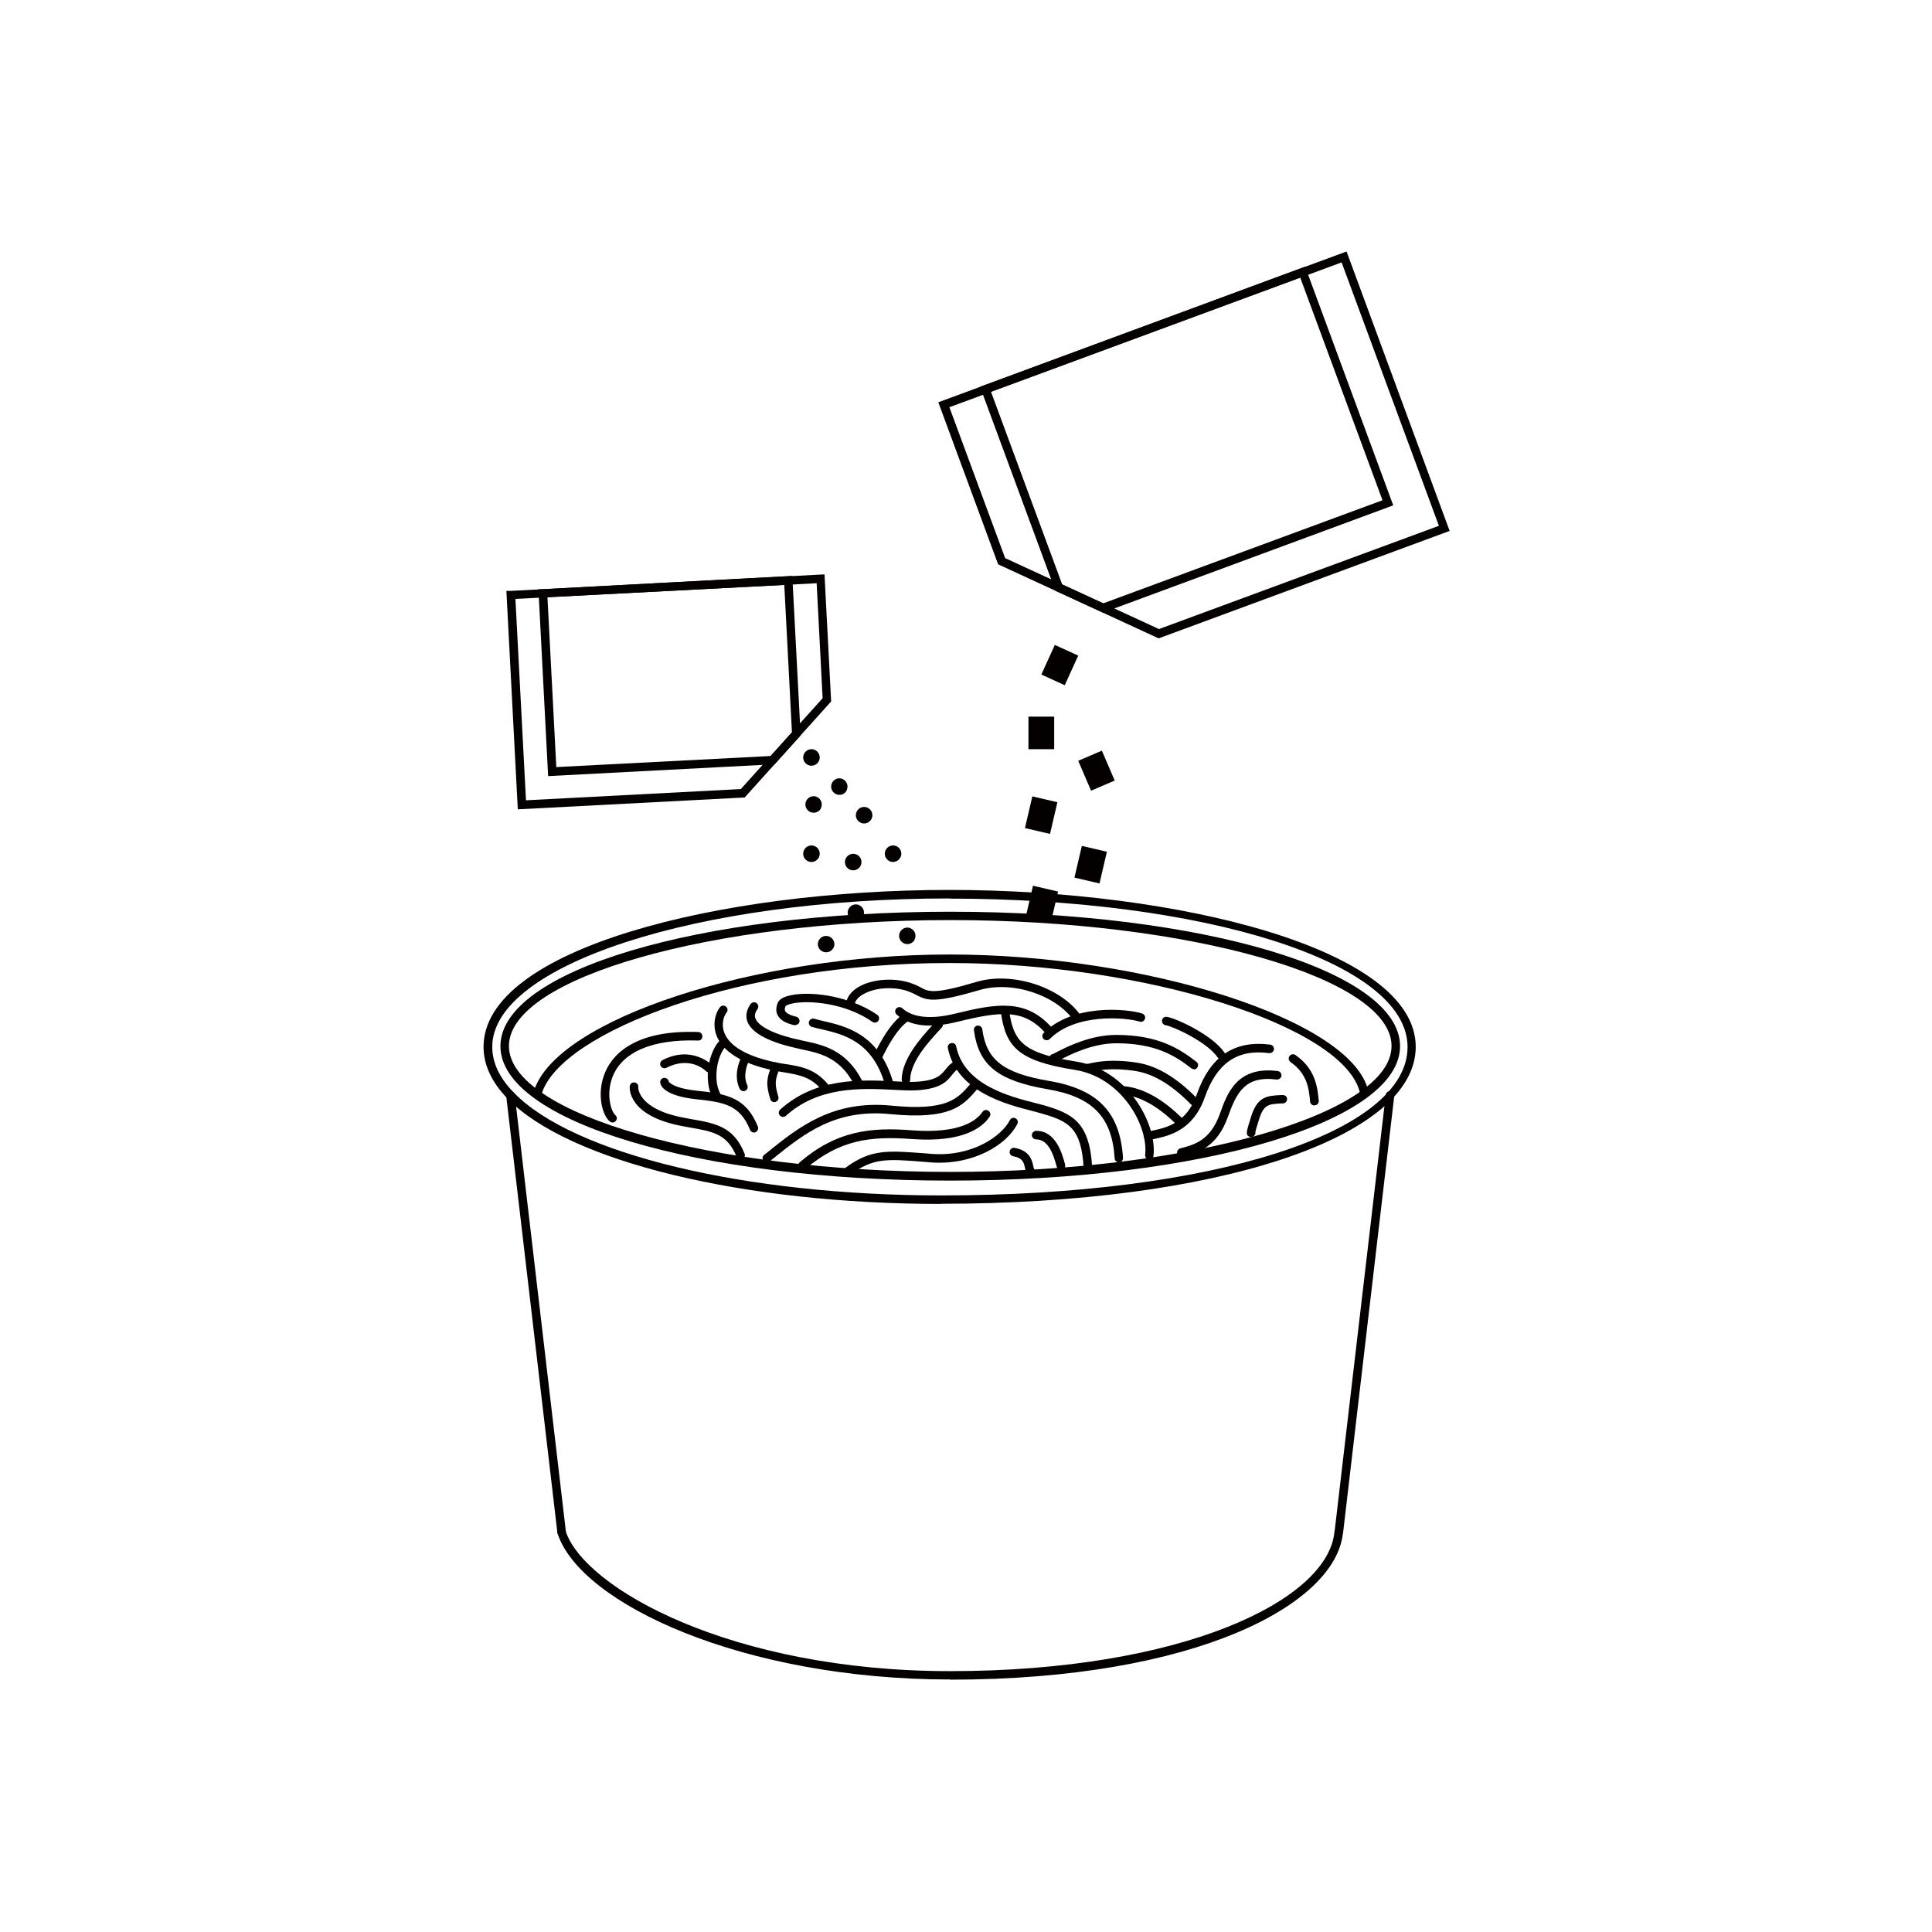 <?xml version="1.0" encoding="UTF-8"?>
<svg id="instant_cup_1" xmlns="http://www.w3.org/2000/svg" viewBox="0 0 113.39 113.39">
  <defs>
    <style>
      .cls-1 {
        fill: #040000;
      }
    </style>
  </defs>
  <g>
    <g>
      <path class="cls-1" d="M30.39,47.5l-.67-12.82h.25s18.42-.97,18.42-.97l.39,7.46-5.08,5.64h-.1s-13.21,.69-13.21,.69Zm-.14-12.35l.62,11.82,12.61-.66,4.8-5.33-.35-6.75-17.67,.92Z"/>
      <path class="cls-1" d="M32.17,45.55l-.57-10.97h.25s14.65-.78,14.65-.78l.49,9.36-1.53,1.7h-.1s-13.19,.69-13.19,.69Zm-.04-10.5l.52,9.97,12.58-.65,1.25-1.39-.45-8.65-13.9,.72Z"/>
    </g>
    <path class="cls-1" d="M50.51,50.81c-.12,.24-.41,.34-.65,.22-.24-.12-.34-.41-.22-.65,.12-.24,.41-.34,.65-.22,.24,.12,.34,.41,.22,.65Z"/>
    <path class="cls-1" d="M49.7,46.38c-.12,.24-.4,.34-.65,.22-.24-.12-.34-.41-.22-.65,.12-.24,.41-.34,.64-.22,.24,.12,.34,.41,.22,.65Z"/>
    <path class="cls-1" d="M48.06,44.67c-.12,.24-.41,.34-.65,.22-.24-.12-.34-.41-.22-.65,.12-.24,.41-.34,.65-.22,.24,.12,.34,.41,.22,.65Z"/>
    <path class="cls-1" d="M48.19,47.43c-.12,.24-.41,.34-.65,.22-.24-.12-.34-.41-.22-.65,.12-.24,.41-.34,.64-.22,.24,.12,.34,.41,.22,.65Z"/>
    <path class="cls-1" d="M48.06,50.32c-.12,.24-.41,.34-.65,.22-.24-.12-.34-.4-.22-.65,.12-.24,.41-.34,.65-.22,.24,.11,.34,.41,.22,.65Z"/>
    <path class="cls-1" d="M53.69,55.14c-.12,.24-.41,.34-.65,.22-.24-.12-.34-.41-.22-.65,.12-.24,.41-.34,.64-.22,.24,.12,.34,.41,.22,.65Z"/>
    <path class="cls-1" d="M52.84,50.32c-.11,.24-.41,.34-.64,.22-.24-.12-.34-.41-.22-.65,.12-.24,.41-.34,.65-.22,.24,.12,.34,.41,.22,.65Z"/>
    <path class="cls-1" d="M51.15,48.06c-.12,.24-.41,.34-.65,.22-.24-.12-.34-.41-.22-.65,.12-.24,.41-.34,.65-.22,.24,.12,.34,.41,.22,.65Z"/>
    <path class="cls-1" d="M48.92,55.62c-.12,.24-.4,.34-.65,.22-.24-.12-.34-.4-.22-.64,.12-.24,.41-.34,.65-.22,.24,.12,.34,.41,.22,.65Z"/>
    <path class="cls-1" d="M50.67,53.78c-.12,.24-.41,.34-.65,.22-.24-.12-.34-.41-.22-.65,.12-.24,.41-.34,.64-.22,.24,.12,.34,.41,.22,.65Z"/>
    <g>
      <path class="cls-1" d="M67.99,37.46l-.09-.04-9.32-4.3-3.51-9.51,23.96-8.85,6.05,16.4-17.09,6.31Zm-9.01-4.71l9.04,4.17,16.43-6.06-5.71-15.46-23.02,8.5,3.27,8.85Z"/>
      <path class="cls-1" d="M64.72,35.95l-2.78-1.28-4.42-11.97,19.08-7.05,5.17,14.01-17.05,6.3Zm-2.38-1.65l2.41,1.11,16.39-6.05-4.83-13.07-18.15,6.7,4.18,11.31Z"/>
    </g>
    <rect class="cls-1" x="60.36" y="42.06" width="1.51" height="1.91"/>
    <rect class="cls-1" x="61.24" y="38.28" width="1.91" height="1.51" transform="translate(.88 79.43) rotate(-65.49)"/>
    <rect class="cls-1" x="63.6" y="44.28" width="1.51" height="1.91" transform="translate(-12.63 29.06) rotate(-23.24)"/>
    <rect class="cls-1" x="60.16" y="47.09" width="1.91" height="1.51" transform="translate(.63 96.49) rotate(-76.87)"/>
    <rect class="cls-1" x="63.07" y="50" width="1.91" height="1.51" transform="translate(.04 101.57) rotate(-76.87)"/>
    <rect class="cls-1" x="60.19" y="52.33" width="1.91" height="1.51" transform="translate(-4.4 100.63) rotate(-76.92)"/>
  </g>
  <path class="cls-1" d="M55.77,69.29c-14.8,0-26.4-3.47-26.4-7.89s11.6-7.89,26.4-7.89,26.4,3.47,26.4,7.89-11.59,7.89-26.4,7.89Zm0-15.29c-14.04,0-25.9,3.39-25.9,7.39s11.86,7.39,25.9,7.39,25.9-3.39,25.9-7.39-11.86-7.39-25.9-7.39Z"/>
  <path class="cls-1" d="M55.77,98.57c-12.14,0-21.72-4.44-23.05-8.58-.04-.13,.03-.27,.16-.31,.13-.04,.27,.03,.31,.16,1.08,3.37,9.74,8.24,22.57,8.24,13.65,0,22.19-4.16,22.56-8.18,.01-.14,.14-.24,.27-.23,.14,.01,.24,.13,.23,.27-.38,4.19-8.59,8.64-23.06,8.64Z"/>
  <path class="cls-1" d="M32.96,90.15c-.12,0-.23-.09-.25-.22l-3-25.61c-.02-.14,.08-.26,.22-.28,.14-.01,.26,.08,.28,.22l3,25.61c.02,.14-.08,.26-.22,.28-.01,0-.02,0-.03,0Z"/>
  <path class="cls-1" d="M78.58,90.15s-.02,0-.03,0c-.14-.02-.23-.14-.22-.28l3-25.61c.02-.14,.14-.23,.28-.22,.14,.02,.23,.14,.22,.28l-3,25.61c-.02,.13-.12,.22-.25,.22Z"/>
  <path class="cls-1" d="M55.25,70.66c-11.64,0-21.88-2.49-25.47-6.19-.93-.96-1.4-1.98-1.4-3.03,0-5.77,13.9-9.21,27.33-9.21s27.38,3.45,27.38,9.21c0,5.34-11.71,9.21-27.85,9.21Zm.47-17.93c-14.8,0-26.83,3.91-26.83,8.71,0,.92,.42,1.82,1.26,2.68,3.5,3.61,13.59,6.04,25.11,6.04,15.85,0,27.35-3.67,27.35-8.71s-12.06-8.71-26.88-8.71Z"/>
  <path class="cls-1" d="M31.58,64.34s-.05,0-.08-.01c-.13-.04-.2-.18-.16-.31,1.32-4.19,12.94-8,24.39-8s23.63,3.82,24.58,8.02c.03,.13-.05,.27-.19,.3-.14,.03-.27-.05-.3-.19-.89-3.92-12.6-7.63-24.1-7.63-12.31,0-22.78,4.04-23.92,7.65-.03,.11-.13,.17-.24,.17Z"/>
  <path class="cls-1" d="M45.96,65.55c-.07,0-.14-.03-.19-.08-.09-.1-.08-.26,.02-.35,2.09-1.88,4.73-1.75,6.66-1.66,.51,.03,.95,.05,1.31,.03,1.21-.07,1.47-.4,1.73-.72,.15-.19,.33-.41,.67-.54,.13-.05,.27,.02,.32,.15s-.02,.27-.15,.32c-.21,.08-.31,.21-.45,.38-.29,.37-.66,.83-2.09,.91-.39,.02-.84,0-1.37-.03-1.84-.09-4.36-.22-6.3,1.53-.05,.04-.11,.06-.17,.06Z"/>
  <path class="cls-1" d="M45.01,68.22c-.07,0-.15-.03-.2-.09-.09-.11-.07-.27,.04-.35l.25-.2c1.77-1.42,3.78-3.03,7.22-2.69,3.23,.32,3.86-.39,4.58-1.21l.1-.11c.09-.1,.25-.11,.35-.02,.1,.09,.11,.25,.02,.35l-.09,.11c-.78,.89-1.52,1.72-5.01,1.38-3.24-.33-5.08,1.15-6.86,2.58l-.25,.2s-.1,.05-.16,.05Z"/>
  <path class="cls-1" d="M47.1,68.65c-.07,0-.14-.03-.19-.09-.09-.1-.08-.26,.03-.35,2.13-1.82,4.1-2.07,6.6-1.87,2.82,.21,3.79-.59,4.12-1.08,.08-.12,.23-.15,.35-.07,.12,.08,.15,.23,.07,.35-.39,.59-1.5,1.54-4.57,1.31-2.43-.18-4.23,.04-6.24,1.76-.05,.04-.1,.06-.16,.06Z"/>
  <path class="cls-1" d="M49.78,68.98c-.08,0-.15-.04-.2-.1-.08-.11-.06-.27,.05-.35,1.48-1.08,2.41-1.01,4.66-.84l.36,.03c2.41,.19,4.15-1.05,4.62-1.98,.06-.12,.21-.17,.33-.11,.12,.06,.17,.21,.11,.33-.62,1.24-2.62,2.45-5.1,2.26l-.36-.03c-2.24-.18-2.99-.23-4.33,.74-.04,.03-.1,.05-.15,.05Z"/>
  <path class="cls-1" d="M44.25,66.47c-.1,0-.19-.06-.23-.16-.59-1.46-1.52-1.62-3.12-1.79-1.91-.2-2.13-.8-2.15-.98-.02-.14,.08-.26,.22-.28,.14-.01,.26,.08,.28,.22h0s.21,.39,1.7,.54c1.74,.18,2.85,.41,3.53,2.1,.05,.13-.01,.27-.14,.33-.03,.01-.06,.02-.09,.02Z"/>
  <path class="cls-1" d="M43.46,68.05c-.1,0-.19-.06-.23-.16-.54-1.33-1.37-1.48-2.76-1.72l-.38-.07c-3.29-.6-3.14-2.28-3.13-2.35,.02-.14,.14-.24,.28-.22,.14,.02,.24,.14,.22,.28,0,0-.07,1.29,2.73,1.8l.37,.07c1.45,.25,2.5,.44,3.14,2.03,.05,.13-.01,.27-.14,.33-.03,.01-.06,.02-.09,.02Z"/>
  <path class="cls-1" d="M65.67,68.22c-.13,0-.24-.1-.25-.23-.15-2.43-1.29-3.61-3.92-4.06-2.93-.5-4.06-1.4-4.34-3.46-.02-.14,.08-.26,.21-.28,.13-.01,.26,.08,.28,.21,.24,1.81,1.23,2.58,3.92,3.04,2.87,.49,4.17,1.84,4.34,4.52,0,.14-.1,.26-.23,.27h-.02Z"/>
  <path class="cls-1" d="M63.85,68.79c-.13,0-.24-.1-.25-.24-.13-2.4-.93-2.75-2.47-3.2-.14-.04-.32-.09-.52-.14-1.56-.4-4.46-1.13-4.98-3.7-.03-.14,.06-.27,.2-.29,.14-.03,.27,.06,.29,.2,.46,2.26,3.16,2.94,4.61,3.31,.21,.05,.39,.1,.54,.14,1.66,.49,2.69,.98,2.83,3.66,0,.14-.1,.25-.24,.26h-.01Z"/>
  <path class="cls-1" d="M67.46,68.05s-.02,0-.03,0c-.14-.01-.24-.14-.22-.28,.19-1.69-1.37-4.55-4.14-4.98-3.36-.53-4.06-1.37-4.34-3.46-.02-.14,.08-.26,.21-.28,.13-.01,.26,.08,.28,.21,.25,1.88,.82,2.55,3.92,3.04,3.05,.48,4.77,3.65,4.56,5.53-.01,.13-.12,.22-.25,.22Z"/>
  <path class="cls-1" d="M50.34,63.77c-.09,0-.18-.05-.22-.13-.83-1.59-2.02-1.83-3.06-2.05l-.17-.04c-1.19-.25-2.69-.73-3.02-1.58-.09-.23-.13-.6,.18-1.04,.08-.11,.24-.14,.35-.06,.11,.08,.14,.24,.06,.35-.15,.21-.19,.39-.12,.56,.19,.49,1.18,.96,2.66,1.27l.17,.04c1.1,.23,2.47,.51,3.41,2.3,.06,.12,.02,.27-.11,.34-.04,.02-.08,.03-.12,.03Z"/>
  <path class="cls-1" d="M52.18,63.83c-.11,0-.21-.07-.24-.18-.74-2.55-2.46-2.95-3.72-3.24-.21-.05-.4-.09-.57-.14-.13-.04-.21-.18-.17-.31,.04-.13,.18-.21,.31-.17,.16,.05,.35,.09,.55,.14,1.3,.3,3.26,.76,4.08,3.59,.04,.13-.04,.27-.17,.31-.02,0-.05,0-.07,0Z"/>
  <path class="cls-1" d="M48.52,64.19c-.08,0-.15-.04-.2-.1-.64-.88-1.44-1.01-2.28-1.15-.18-.03-.37-.06-.55-.1-2.4-.48-3.2-1.41-3.45-2.1-.23-.65-.05-1.3,.22-1.63,.09-.11,.25-.12,.35-.03,.11,.09,.12,.25,.03,.35-.15,.19-.32,.65-.14,1.15,.2,.57,.9,1.34,3.07,1.78,.18,.04,.35,.06,.53,.09,.91,.14,1.84,.29,2.61,1.34,.08,.11,.06,.27-.05,.35-.04,.03-.1,.05-.15,.05Z"/>
  <path class="cls-1" d="M61.54,60.7c-.07,0-.14-.03-.19-.08-1.28-1.42-2.62-1.27-5.16-.65-1.61,.4-2.81,.26-3.57-.43-.1-.09-.11-.25-.02-.35,.09-.1,.25-.11,.35-.02,.61,.56,1.69,.67,3.11,.32,2.44-.6,4.14-.88,5.65,.8,.09,.1,.08,.26-.02,.35-.05,.04-.11,.06-.17,.06Z"/>
  <path class="cls-1" d="M51.56,62.18s-.08,0-.12-.03c-.12-.06-.17-.22-.1-.34l.04-.08c.55-1.11,1.11-1.86,1.65-2.23,.11-.08,.27-.05,.35,.07,.08,.11,.05,.27-.07,.35-.47,.32-.97,1.01-1.48,2.04l-.04,.09c-.04,.08-.13,.13-.22,.13Z"/>
  <path class="cls-1" d="M53.17,63.61h0c-.14,0-.25-.12-.25-.25,.02-1.23,1.16-2.48,1.77-3.15,.08-.09,.15-.17,.21-.23,.09-.1,.25-.11,.35-.02,.1,.09,.12,.25,.02,.35-.06,.07-.13,.15-.22,.24-.56,.62-1.62,1.77-1.63,2.82,0,.14-.11,.25-.25,.25Z"/>
  <path class="cls-1" d="M62.27,68.68c-.11,0-.21-.07-.24-.18l-.04-.13c-.14-.49-.42-1.5-1.18-1.5h0c-.14,0-.25-.11-.25-.25,0-.14,.14-.26,.26-.25,1.13,0,1.5,1.3,1.66,1.86l.03,.12c.04,.13-.04,.27-.17,.31-.02,0-.05,.01-.07,.01Z"/>
  <path class="cls-1" d="M60.47,68.98c-.08,0-.17-.04-.21-.12-.06-.1-.08-.21-.11-.33-.06-.29-.12-.57-.69-.67-.14-.03-.23-.16-.2-.29,.02-.14,.16-.23,.29-.2,.9,.16,1.02,.74,1.09,1.05,.01,.07,.03,.15,.05,.17,.07,.12,.03,.27-.08,.34-.04,.02-.08,.04-.13,.04Z"/>
  <path class="cls-1" d="M70.07,62.75c-.05,0-.11-.02-.15-.05-.91-.71-2.08-1.47-4.4-1.47-1.41,0-2.72,.67-3.28,.96-.29,.15-.36,.19-.48,.15-.13-.04-.21-.18-.16-.31,.03-.1,.11-.16,.2-.17,.04-.02,.12-.06,.21-.11,.59-.3,1.97-1.01,3.5-1.01,2.48,0,3.73,.82,4.71,1.58,.11,.08,.13,.24,.04,.35-.05,.06-.12,.1-.2,.1Z"/>
  <path class="cls-1" d="M70.07,64.88c-.06,0-.13-.02-.18-.07-1.13-1.15-2.19-1.78-3.23-1.95-1.42-.22-2.24-.04-2.58,.04-.14,.03-.22,.05-.3,.02-.13-.04-.21-.18-.17-.31,.03-.11,.13-.19,.26-.18,.02,0,.06-.01,.1-.02,.37-.08,1.25-.28,2.77-.04,1.15,.18,2.3,.86,3.51,2.09,.1,.1,.1,.26,0,.35-.05,.05-.11,.07-.18,.07Z"/>
  <path class="cls-1" d="M69.33,66.17c-.06,0-.13-.03-.18-.07-1.12-1.14-2.21-1.76-3.22-1.85-.14-.01-.24-.13-.23-.27,.01-.14,.13-.25,.27-.23,1.13,.1,2.32,.77,3.53,2,.1,.1,.1,.26,0,.35-.05,.05-.11,.07-.18,.07Z"/>
  <path class="cls-1" d="M67.38,66.92c-.11,0-.21-.07-.24-.18-.04-.13,.04-.27,.18-.31,.1-.03,.22-.05,.35-.08,.79-.17,1.98-.43,2.57-2.12,.79-2.24,2.2-3.19,4.31-2.92,.14,.02,.23,.14,.22,.28-.02,.14-.15,.23-.28,.22-1.88-.25-3.07,.58-3.78,2.59-.69,1.95-2.1,2.26-2.94,2.44-.12,.03-.23,.05-.32,.08-.02,0-.04,0-.07,0Z"/>
  <path class="cls-1" d="M69.33,67.89c-.11,0-.21-.07-.24-.18-.04-.13,.04-.27,.18-.31l.11-.03c.74-.2,1.66-.45,2.22-2.01,.42-1.19,1-2.8,3.39-2.5,.14,.02,.23,.14,.22,.28-.02,.14-.15,.22-.28,.22-1.85-.24-2.35,.75-2.86,2.18-.64,1.81-1.8,2.12-2.56,2.33l-.11,.03s-.04,0-.07,0Z"/>
  <path class="cls-1" d="M73.43,66.74s-.07,0-.11-.03c-.23-.11-.18-.26,.12-1.21,.37-1.16,.95-1.19,1.75-1.23h.09c.15,0,.26,.09,.26,.23s-.1,.26-.24,.26h-.09c-.75,.04-1.03,.06-1.3,.89-.16,.51-.22,.71-.23,.79,.01,.06,0,.13-.04,.18-.05,.07-.13,.11-.21,.11Z"/>
  <path class="cls-1" d="M42.04,64.56c-.09,0-.18-.05-.22-.13-.56-1.06-.22-2.75,.46-3.4,.1-.09,.26-.09,.35,0,.1,.1,.09,.26,0,.35-.53,.51-.81,1.96-.36,2.8,.06,.12,.02,.27-.1,.34-.04,.02-.08,.03-.12,.03Z"/>
  <path class="cls-1" d="M45.45,64.69c-.11,0-.21-.07-.24-.18-.28-.91-.21-1.24,.09-2,.05-.13,.19-.19,.32-.14,.13,.05,.19,.2,.14,.32-.26,.67-.32,.88-.08,1.67,.04,.13-.03,.27-.16,.31-.02,0-.05,.01-.07,.01Z"/>
  <path class="cls-1" d="M43.64,64.04c-.09,0-.18-.05-.23-.14-.35-.73-.06-1.52,.08-1.82,.06-.12,.21-.18,.33-.12,.13,.06,.18,.21,.12,.33-.09,.19-.35,.85-.08,1.4,.06,.12,0,.27-.12,.33-.03,.02-.07,.02-.11,.02Z"/>
  <path class="cls-1" d="M41.62,62.95c-.07,0-.13-.03-.18-.08-.04-.04-.92-.92-2.33-.2-.12,.06-.27,.01-.34-.11-.06-.12-.01-.27,.11-.34,1.75-.9,2.91,.29,2.92,.3,.1,.1,.09,.26,0,.35-.05,.05-.11,.07-.17,.07Z"/>
  <path class="cls-1" d="M61.43,61.05c-.06,0-.13-.02-.18-.07-.1-.1-.1-.25,0-.35,1.69-1.71,4.83-1.44,5.78-1.15,.13,.04,.21,.18,.17,.31-.04,.13-.18,.21-.31,.17-.84-.26-3.78-.5-5.28,1.02-.05,.05-.11,.07-.18,.07Z"/>
  <path class="cls-1" d="M71.68,62.18c-.08,0-.16-.04-.21-.11-.6-.9-2.59-1.82-3.06-1.9-.14-.02-.23-.15-.21-.29,.02-.14,.16-.23,.29-.2,.56,.09,2.7,1.08,3.39,2.12,.08,.11,.05,.27-.07,.35-.04,.03-.09,.04-.14,.04Z"/>
  <path class="cls-1" d="M46.68,60.17s-.04,0-.06,0c-.52-.12-.84-.31-.98-.59-.11-.2-.1-.44,0-.71,.07-.18,.26-.32,.58-.41,1.07-.32,3.5-.11,5.27,1.1,.11,.08,.14,.23,.06,.35s-.23,.14-.35,.06c-1.62-1.12-3.7-1.26-4.62-1.09-.34,.06-.46,.15-.48,.18-.07,.18-.03,.25-.02,.28,.04,.07,.17,.22,.65,.33,.13,.03,.22,.17,.19,.3-.03,.12-.13,.19-.24,.19Z"/>
  <path class="cls-1" d="M35.95,65.88c-.06,0-.11-.02-.16-.06-.44-.36-.77-1.59-.32-2.77,.37-.99,1.58-2.63,5.51-2.48,.14,0,.25,.12,.24,.26s-.09,.25-.26,.24c-2.67-.09-4.46,.67-5.02,2.16-.39,1.04-.06,2.02,.17,2.21,.11,.09,.12,.25,.03,.35-.05,.06-.12,.09-.19,.09Z"/>
  <path class="cls-1" d="M77.14,64.88c-.13,0-.24-.1-.25-.23-.07-.76-.16-1.62-1.15-2.32-.11-.08-.14-.24-.06-.35,.08-.11,.24-.14,.35-.06,1.19,.83,1.29,1.9,1.37,2.68,.01,.14-.09,.26-.23,.27,0,0-.02,0-.02,0Z"/>
  <path class="cls-1" d="M63.24,60.02c-.08,0-.16-.04-.21-.11-1.05-1.52-3.64-2.37-5.55-1.8-2.6,.76-3.05,.63-3.67,.3-.11-.06-.23-.12-.38-.18-.73-.31-1.78-.31-2.52,0-.26,.11-.6,.3-.72,.6-.05,.13-.2,.19-.33,.14-.13-.05-.19-.2-.14-.33,.15-.37,.5-.67,1-.88,.87-.35,2.06-.35,2.9,0,.17,.06,.31,.13,.43,.2,.46,.25,.77,.41,3.29-.34,2.09-.61,4.95,.32,6.1,2,.08,.11,.05,.27-.06,.35-.04,.03-.09,.04-.14,.04Z"/>
</svg>